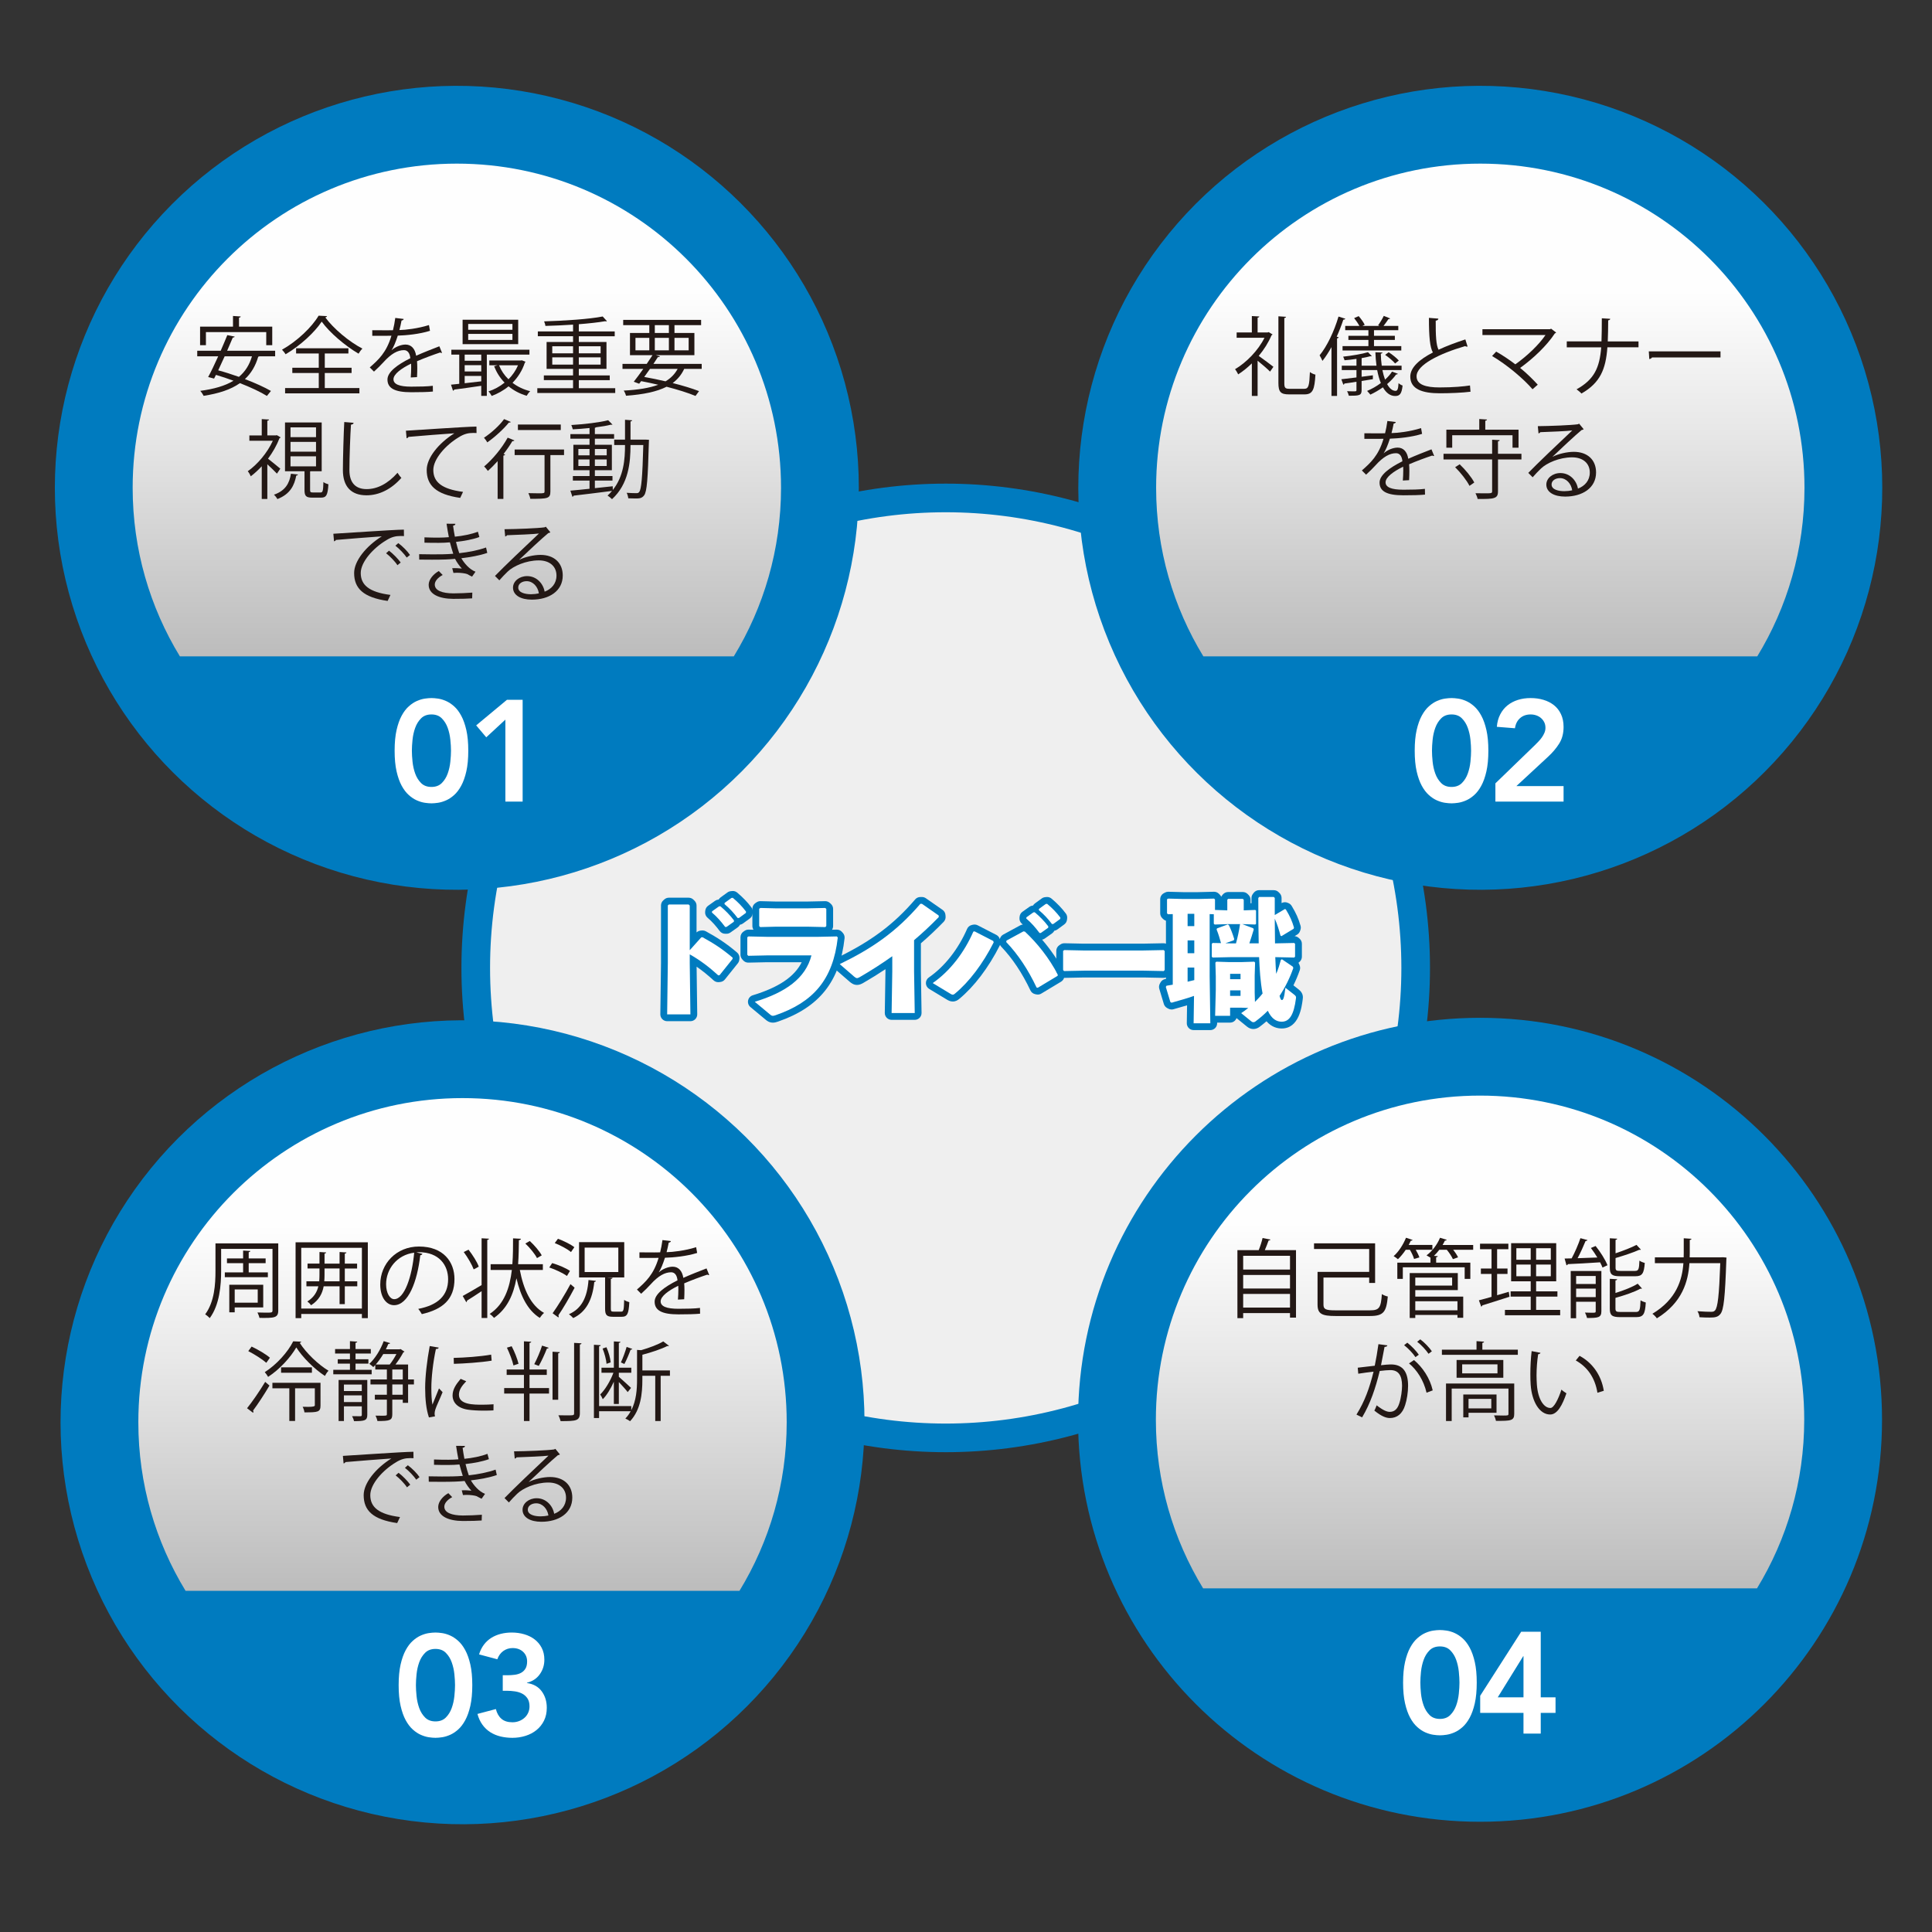 <?xml version="1.0" encoding="UTF-8"?><svg xmlns="http://www.w3.org/2000/svg" width="100mm" height="100mm" xmlns:xlink="http://www.w3.org/1999/xlink" viewBox="0 0 283.465 283.465"><rect x="0" y="0" width="283.465" height="283.465" fill="#333333" stroke="none"/><defs><style>.cls-1{fill:#007bbf;}.cls-2{fill:#fff;}.cls-3{fill:#231815;}.cls-4{fill:url(#_新規グラデーションスウォッチ_34-2);}.cls-5{fill:url(#_新規グラデーションスウォッチ_34-4);}.cls-6{fill:url(#_新規グラデーションスウォッチ_34-3);}.cls-7{fill:url(#_新規グラデーションスウォッチ_34);}.cls-8{fill:#efefef;stroke:#007bbf;stroke-width:4.2px;}</style><linearGradient id="_新規グラデーションスウォッチ_34" x1="67.028" y1="22.105" x2="67.028" y2="115.33" gradientUnits="userSpaceOnUse"><stop offset=".22" stop-color="#fefefe"/><stop offset=".435" stop-color="#e8e8e8"/><stop offset=".879" stop-color="#b2b2b2"/><stop offset="1" stop-color="#a3a3a3"/></linearGradient><linearGradient id="_新規グラデーションスウォッチ_34-2" x1="217.191" x2="217.191" xlink:href="#_新規グラデーションスウォッチ_34"/><linearGradient id="_新規グラデーションスウォッチ_34-3" x1="67.861" y1="159.212" x2="67.861" y2="252.437" xlink:href="#_新規グラデーションスウォッチ_34"/><linearGradient id="_新規グラデーションスウォッチ_34-4" x1="217.154" y1="158.846" x2="217.154" y2="252.07" xlink:href="#_新規グラデーションスウォッチ_34"/></defs><g id="_レイヤー_18"><circle class="cls-8" cx="138.756" cy="142.013" r="68.954"/></g><g id="Infograph_5"><circle class="cls-1" cx="67.028" cy="71.572" r="58.979" transform="translate(-19.35 117.985) rotate(-75.128)"/><path class="cls-7" d="m114.592,71.572c0-26.269-21.295-47.564-47.564-47.564s-47.564,21.295-47.564,47.564c0,9.06,2.535,17.526,6.931,24.733h81.267c4.395-7.207,6.93-15.673,6.93-24.733Z"/><circle class="cls-1" cx="217.191" cy="71.572" r="58.979" transform="translate(111.753 274.494) rotate(-80.783)"/><path class="cls-4" d="m264.755,71.572c0-26.269-21.294-47.564-47.563-47.564s-47.564,21.295-47.564,47.564c0,9.06,2.534,17.526,6.931,24.733h81.267c4.395-7.207,6.929-15.673,6.929-24.733Z"/><circle class="cls-1" cx="67.862" cy="208.679" r="58.979" transform="translate(-148.992 242.238) rotate(-80.783)"/><path class="cls-6" d="m115.425,208.678c0-26.269-21.295-47.564-47.563-47.564s-47.565,21.295-47.565,47.564c0,9.06,2.535,17.526,6.931,24.733h81.267c4.396-7.207,6.93-15.673,6.93-24.733Z"/><path class="cls-1" d="m276.134,208.312c0,32.573-26.406,58.98-58.981,58.98s-58.978-26.406-58.978-58.98,26.406-58.979,58.978-58.979,58.981,26.406,58.981,58.979Z"/><path class="cls-5" d="m264.718,208.312c0-26.269-21.296-47.564-47.564-47.564s-47.563,21.295-47.563,47.564c0,9.06,2.535,17.526,6.931,24.733h81.266c4.397-7.207,6.93-15.673,6.93-24.733Z"/></g><g id="Dummy_Text"><path class="cls-2" d="m57.9,110.142c0-1.181.095-2.191.285-3.027.191-.837.439-1.541.749-2.111.309-.57.656-1.027,1.046-1.371.386-.346.779-.606,1.181-.782.401-.176.787-.291,1.161-.348.372-.056.699-.083.981-.083s.609.027.981.083c.373.057.76.172,1.16.348.402.177.796.436,1.183.782.386.344.734.801,1.043,1.371.31.57.56,1.274.751,2.111.19.836.285,1.846.285,3.027s-.095,2.191-.285,3.028c-.191.838-.441,1.542-.751,2.111-.309.57-.657,1.027-1.043,1.371-.388.344-.781.606-1.183.781-.4.176-.787.293-1.16.35-.372.055-.699.084-.981.084s-.609-.029-.981-.084c-.374-.057-.76-.173-1.161-.35-.402-.175-.795-.436-1.181-.781-.389-.345-.736-.801-1.046-1.371-.31-.569-.558-1.273-.749-2.111-.19-.837-.285-1.846-.285-3.028Zm2.531,0c0,.465.032,1.003.096,1.614.063.612.194,1.192.39,1.742.197.548.485,1.013.865,1.393.38.379.886.569,1.519.569s1.139-.191,1.519-.569c.38-.38.668-.845.866-1.393.197-.549.327-1.129.389-1.742.064-.612.096-1.149.096-1.614s-.032-1.002-.096-1.614c-.063-.612-.192-1.192-.389-1.74-.197-.549-.486-1.013-.866-1.393-.38-.381-.886-.571-1.519-.571s-1.14.19-1.519.571c-.38.38-.668.844-.865,1.393-.196.548-.327,1.128-.39,1.74-.063.612-.096,1.151-.096,1.614Z"/><path class="cls-2" d="m74.149,105.584l-2.806,2.596-1.478-1.752,4.517-3.755h2.3v14.941h-2.533v-12.03Z"/><path class="cls-2" d="m207.568,110.142c0-1.181.094-2.191.285-3.027.191-.837.44-1.541.75-2.111.309-.57.657-1.027,1.045-1.371.386-.346.781-.606,1.181-.782.401-.176.789-.291,1.161-.348.373-.056.699-.083.981-.083s.609.027.982.083c.372.057.759.172,1.161.348.4.177.794.436,1.182.782.386.344.735.801,1.044,1.371.31.57.559,1.274.749,2.111.191.836.285,1.846.285,3.027s-.095,2.191-.285,3.028c-.19.838-.439,1.542-.749,2.111-.309.57-.658,1.027-1.044,1.371-.388.344-.781.606-1.182.781-.402.176-.789.293-1.161.35-.373.055-.7.084-.982.084s-.608-.029-.981-.084c-.372-.057-.76-.173-1.161-.35-.4-.175-.795-.436-1.181-.781-.388-.345-.736-.801-1.045-1.371-.31-.569-.559-1.273-.75-2.111-.191-.837-.285-1.846-.285-3.028Zm2.533,0c0,.465.031,1.003.095,1.614.063.612.192,1.192.39,1.742.196.548.486,1.013.865,1.393.38.379.886.569,1.519.569s1.141-.191,1.519-.569c.379-.38.668-.845.865-1.393.197-.549.328-1.129.391-1.742.062-.612.094-1.149.094-1.614s-.032-1.002-.094-1.614c-.063-.612-.194-1.192-.391-1.74-.197-.549-.486-1.013-.865-1.393-.379-.381-.886-.571-1.519-.571s-1.139.19-1.519.571c-.379.38-.668.844-.865,1.393-.198.548-.327,1.128-.39,1.74-.064.612-.095,1.151-.095,1.614Z"/><path class="cls-2" d="m219.406,114.933l5.803-5.613c.169-.17.344-.349.528-.538.184-.191.349-.39.497-.602.147-.211.27-.434.369-.665.098-.232.148-.474.148-.727,0-.309-.06-.584-.179-.824-.12-.239-.279-.443-.475-.611-.197-.17-.425-.3-.686-.391-.261-.092-.538-.138-.834-.138-.632,0-1.153.184-1.561.55-.408.365-.654.857-.739,1.476l-2.659-.211c.056-.688.221-1.297.497-1.825.273-.528.628-.967,1.064-1.319.436-.352.943-.618,1.519-.802.577-.182,1.203-.273,1.878-.273s1.305.087,1.89.263c.583.176,1.093.436,1.53.781.436.345.781.784,1.033,1.319.254.535.38,1.161.38,1.879,0,.942-.215,1.755-.644,2.437-.428.682-.98,1.333-1.656,1.952l-4.621,4.283h6.921v2.28h-10.003v-2.681Z"/><path class="cls-2" d="m58.49,247.249c0-1.181.096-2.191.285-3.027.191-.837.439-1.541.749-2.111.31-.57.658-1.027,1.045-1.371.386-.346.781-.606,1.182-.782.4-.176.787-.291,1.16-.348.372-.056.7-.083.981-.083s.609.027.981.083c.373.057.761.172,1.162.348.4.177.795.436,1.182.782.387.344.736.801,1.044,1.371.31.57.558,1.274.749,2.111.19.836.285,1.846.285,3.027s-.096,2.191-.285,3.028c-.191.838-.439,1.542-.749,2.111-.309.57-.657,1.027-1.044,1.371-.387.344-.781.606-1.182.781-.401.176-.789.293-1.162.35-.372.055-.699.084-.981.084s-.609-.029-.981-.084c-.373-.057-.76-.173-1.16-.35-.401-.175-.796-.436-1.182-.781-.387-.345-.735-.801-1.045-1.371-.31-.569-.558-1.273-.749-2.111-.19-.837-.285-1.846-.285-3.028Zm2.534,0c0,.465.031,1.003.095,1.614.062.612.193,1.192.389,1.742.197.548.486,1.013.866,1.393.38.379.885.569,1.519.569s1.14-.191,1.519-.569c.379-.38.668-.845.865-1.393.197-.549.327-1.129.391-1.742.062-.612.095-1.149.095-1.614s-.032-1.002-.095-1.614c-.064-.612-.194-1.192-.391-1.74-.197-.549-.486-1.013-.865-1.393-.38-.381-.886-.571-1.519-.571s-1.138.19-1.519.571c-.38.38-.669.844-.866,1.393-.196.548-.327,1.128-.389,1.74-.064.612-.095,1.151-.095,1.614Z"/><path class="cls-2" d="m73.77,245.793h.655c.365,0,.72-.021,1.064-.064.344-.042.656-.133.929-.273.275-.141.496-.345.665-.613.17-.266.255-.625.255-1.075,0-.578-.198-1.048-.592-1.415-.395-.366-.908-.548-1.541-.548-.506,0-.96.145-1.361.432-.401.289-.693.693-.876,1.214l-2.679-.717c.168-.549.407-1.027.717-1.436.309-.408.676-.741,1.097-1.002.421-.26.886-.453,1.392-.58.507-.127,1.034-.189,1.584-.189.646,0,1.258.083,1.835.253.578.167,1.084.418,1.521.749.435.33.784.746,1.043,1.245.26.499.391,1.08.391,1.741,0,.801-.226,1.515-.677,2.142-.45.627-1.075,1.038-1.877,1.234v.042c.956.141,1.68.549,2.173,1.225.493.675.738,1.476.738,2.406,0,.716-.137,1.35-.412,1.899-.273.547-.643,1.008-1.108,1.382-.463.373-1.002.654-1.614.845-.611.189-1.248.285-1.909.285-.619,0-1.203-.068-1.752-.2-.55-.135-1.045-.343-1.489-.623-.443-.282-.827-.643-1.15-1.087-.324-.444-.57-.974-.738-1.594l2.702-.717c.154.618.428,1.098.822,1.435.393.337.928.505,1.604.505.337,0,.657-.056.96-.168.301-.112.569-.27.801-.476.232-.202.414-.449.548-.738.133-.288.201-.608.201-.959,0-.479-.102-.869-.307-1.172-.204-.301-.464-.534-.781-.696-.316-.162-.671-.27-1.066-.327-.394-.057-.781-.086-1.159-.086h-.613v-2.278Z"/><path class="cls-2" d="m205.863,246.883c0-1.181.097-2.191.286-3.027.19-.837.439-1.541.749-2.111.308-.57.656-1.027,1.045-1.371.386-.346.779-.606,1.178-.782.403-.176.789-.291,1.162-.348.374-.056.701-.083.983-.083.28,0,.608.027.98.083.373.057.759.172,1.162.348.399.177.796.436,1.182.782.386.344.734.801,1.045,1.371.308.57.558,1.274.749,2.111.19.836.285,1.846.285,3.027s-.095,2.191-.285,3.028c-.191.838-.441,1.542-.749,2.111-.311.57-.659,1.027-1.045,1.371-.386.344-.782.606-1.182.781-.403.176-.789.293-1.162.35-.373.055-.701.084-.98.084-.283,0-.609-.029-.983-.084-.373-.057-.759-.173-1.162-.35-.399-.175-.792-.436-1.178-.781-.389-.345-.737-.801-1.045-1.371-.31-.569-.559-1.273-.749-2.111-.19-.837-.286-1.846-.286-3.028Zm2.533,0c0,.465.032,1.003.093,1.614.065.612.195,1.192.393,1.742.196.548.484,1.013.865,1.393.378.379.887.569,1.519.569s1.14-.191,1.519-.569c.378-.38.669-.845.866-1.393.196-.549.326-1.129.389-1.742.062-.612.095-1.149.095-1.614s-.033-1.002-.095-1.614c-.063-.612-.193-1.192-.389-1.74-.196-.549-.488-1.013-.866-1.393-.379-.381-.887-.571-1.519-.571s-1.142.19-1.519.571c-.381.38-.669.844-.865,1.393-.198.548-.328,1.128-.393,1.74-.062.612-.093,1.151-.093,1.614Z"/><path class="cls-2" d="m223.528,251.315h-6.353v-2.511l6.013-9.39h2.872v9.622h2.17v2.278h-2.17v3.04h-2.533v-3.04Zm0-8.314h-.042l-3.736,6.035h3.778v-6.035Z"/></g><g id="textのコピー"><path class="cls-2" d="m97.887,149.328c-.134,0-.262-.054-.355-.149-.095-.095-.146-.224-.145-.357l.099-7.53v-8.446c0-.145.062-.282.171-.377l.157-.137c.092-.079.208-.123.329-.123h2.902c.133,0,.261.053.354.147l.156.157c.093.094.146.221.146.353v5.243l.815-.91c.083-.093.198-.151.322-.164,0,0,.229-.022.245-.022.085,0,.168.021.242.062,1.633.904,2.892,1.695,4.495,3.057.125.107.19.269.173.433l-.021.196c-.01.096-.047.186-.106.261l-1.901,2.373c-.084.105-.207.171-.34.185,0,0-.23.022-.247.022-.124,0-.244-.046-.337-.13-1.164-1.06-2.222-1.876-3.341-2.572v.438l.099,7.484c.002.133-.05.262-.145.357-.094.095-.222.149-.355.149h-3.413Zm8.513-12.825c-.156,0-.305-.073-.398-.198-.591-.78-1.109-1.394-1.869-2.04-.127-.108-.191-.273-.173-.438l.021-.176c.017-.141.092-.268.207-.35l1.021-.725c.071-.05.153-.081.239-.09,0,0,.229-.022.246-.022.042,0,.084.005.124.016l.007-.061c.016-.14.09-.267.203-.35l1-.725c.072-.052.155-.083.243-.093,0,0,.23-.022.247-.022.117,0,.23.041.321.117.825.692,1.448,1.34,2.021,2.104.075.1.109.225.097.349l-.02.196c-.014.142-.087.271-.202.354l-1.02.745c-.086.062-.188.096-.295.096,0,0-.225,0-.238-.001l-.009.097c-.014.145-.09.277-.209.361l-1.079.765c-.084.06-.186.092-.289.092h-.195Z"/><path class="cls-1" d="m107.516,131.728c.726.608,1.354,1.235,1.941,2.02l-.019.196-1.02.745h-.197c-.607-.805-1.136-1.373-1.921-2.04l.019-.176,1.001-.725.195-.02m-6.471.98l.156.157v6.55l1.687-1.883.196-.019c1.628.902,2.844,1.667,4.413,3l-.021.196-1.902,2.373-.195.02c-1.314-1.196-2.609-2.196-4.178-3.079v1.314l.098,7.491h-3.413l.098-7.531v-8.452l.157-.137h2.903m4.647.255c.726.608,1.412,1.295,2,2.079l-.019.196-1.079.765h-.195c-.608-.804-1.158-1.451-1.943-2.118l.021-.176,1.02-.725.195-.02m1.824-2.235c-.034,0-.067.002-.101.005l-.195.02c-.176.018-.343.082-.486.185l-1.001.725c-.118.086-.215.195-.285.319l-.052.005c-.172.017-.337.079-.479.18l-1.02.725c-.231.164-.381.418-.414.699l-.021.176c-.039.332.091.661.346.877.723.615,1.222,1.206,1.793,1.96.189.25.484.397.797.397h.195c.207,0,.409-.064.578-.184l1.079-.765c.138-.098.247-.228.32-.377.157-.024.307-.086.437-.181l1.02-.745c.23-.168.378-.427.405-.711l.019-.196c.024-.248-.045-.497-.195-.697-.589-.786-1.256-1.481-2.1-2.187-.181-.151-.408-.233-.642-.233h0Zm-6.471.98h-2.903c-.242,0-.476.088-.658.247l-.157.137c-.217.19-.342.464-.342.753v8.452l-.098,7.517c-.003.267.1.525.288.716.188.19.444.298.712.298h3.413c.268,0,.524-.107.712-.298.188-.19.292-.448.288-.716l-.092-6.985c.819.566,1.628,1.219,2.498,2.012.185.168.425.261.673.261.034,0,.067-.002.101-.005l.195-.02c.267-.027.512-.16.68-.37l1.902-2.373c.12-.15.194-.331.214-.521l.021-.196c.034-.328-.096-.652-.347-.866-1.636-1.39-2.917-2.194-4.576-3.113-.149-.082-.315-.125-.484-.125-.033,0-.065.002-.098.005l-.196.019c-.222.022-.429.117-.59.269v-3.94c0-.264-.104-.517-.29-.704l-.156-.157c-.188-.189-.443-.296-.71-.296h0Z"/><path class="cls-2" d="m113.411,149.544c-.35,0-.583-.165-.783-.343l-2.203-1.832c-.142-.117-.207-.303-.171-.483s.169-.326.345-.379c4.346-1.322,6.842-3.184,7.786-5.827h-5.895s-2.703.059-2.707.059c-.144,0-.281-.062-.376-.171l-.137-.156c-.08-.091-.124-.208-.124-.329v-2.569c0-.167.084-.323.223-.416l.176-.117c.082-.055.179-.084.277-.084.004,0,2.697.059,2.697.059h7.521s2.741-.059,2.745-.059c.144,0,.28.062.375.169l.138.156c.093.105.138.246.122.385-.68,6.15-3.589,9.793-9.434,11.812-.232.078-.407.126-.575.126Zm5.029-13.081h-4.519s-2.389.059-2.393.059c-.145,0-.281-.062-.377-.171l-.137-.157c-.079-.091-.123-.208-.123-.329v-2.53c0-.167.083-.323.222-.416l.176-.118c.082-.055.18-.084.278-.084.004,0,2.385.059,2.385.059h4.42s2.702-.059,2.706-.059c.121,0,.238.044.329.124l.157.138c.108.095.171.232.171.376v2.51c0,.121-.044.238-.123.329l-.137.157c-.096.109-.232.171-.377.171-.004,0-2.659-.059-2.659-.059Z"/><path class="cls-1" d="m121.079,133.218l.157.137v2.51l-.137.157-2.648-.059h-4.53l-2.393.059-.137-.157v-2.53l.176-.118,2.372.059h4.432l2.706-.059m1.706,4.177l.138.157c-.686,6.217-3.648,9.511-9.1,11.393-.176.059-.313.098-.412.098-.157,0-.275-.059-.451-.216l-2.216-1.843c4.51-1.373,7.453-3.432,8.315-6.805h-6.569l-2.707.059-.137-.157v-2.569l.176-.118,2.687.059h7.53l2.745-.059m-11.216-5.177c-.197,0-.39.058-.555.168l-.176.118c-.278.185-.445.498-.445.832v2.53c0,.195.057.384.162.546l-.71-.016c-.007,0-.015,0-.022,0-.197,0-.39.058-.555.168l-.176.118c-.278.185-.445.498-.445.832v2.569c0,.242.088.476.247.658l.137.157c.19.218.465.342.753.342.007,0,.015,0,.022,0l2.707-.059h5.117c-1.062,2.135-3.382,3.694-7.176,4.849-.352.107-.616.398-.689.759-.073.36.058.732.341.967l2.216,1.843c.219.196.568.447,1.091.447.236,0,.455-.058.731-.151,6.059-2.092,9.072-5.864,9.775-12.231.031-.28-.058-.56-.244-.771l-.138-.157c-.19-.215-.463-.338-.75-.338-.007,0-.014,0-.021,0l-.689.015c.105-.161.161-.351.161-.545v-2.51c0-.289-.125-.563-.342-.753l-.157-.137c-.182-.159-.416-.247-.658-.247-.007,0-.014,0-.022,0l-2.706.059h-4.411s-2.347-.059-2.347-.059c-.008,0-.017,0-.025,0h0Z"/><path class="cls-2" d="m130.817,149.133c-.134,0-.263-.054-.356-.149-.094-.095-.146-.225-.144-.359l.099-6.099v-1.269c-1.291.887-2.611,1.72-4.014,2.533-.217.119-.421.22-.66.22-.312,0-.544-.171-.755-.347l-2.106-1.831c-.127-.11-.189-.277-.168-.443.022-.167.127-.311.278-.384,5.109-2.479,8.488-5.005,11.662-8.719.095-.111.233-.175.38-.175h.235c.103,0,.202.031.285.09l2.451,1.706c.122.084.2.219.213.367l.021.235c.013.145-.038.288-.139.392-1.117,1.151-2.26,2.225-3.487,3.275v4.299l.099,6.15c.002.134-.05.263-.144.358-.094.096-.223.149-.356.149h-3.394Z"/><path class="cls-1" d="m135.269,132.61l2.451,1.706.021.235c-1.255,1.294-2.472,2.412-3.628,3.393v4.53l.098,6.158h-3.393l.098-6.099v-2.236c-1.49,1.059-3.039,2.06-4.765,3.06-.181.099-.299.153-.409.153-.128,0-.244-.073-.434-.231l-2.099-1.824c4.609-2.235,8.256-4.668,11.825-8.844h.235m0-1h-.235c-.292,0-.57.128-.76.35-3.125,3.658-6.457,6.148-11.501,8.594-.302.147-.511.435-.555.768-.044.333.082.666.335.886l2.099,1.824c.21.175.572.477,1.09.477.357,0,.647-.143.89-.276,1.145-.663,2.228-1.335,3.284-2.036v.336l-.098,6.083c-.004.268.099.526.287.717.188.191.445.299.713.299h3.393c.268,0,.525-.108.713-.299.188-.191.291-.449.287-.717l-.098-6.158v-4.054c1.173-1.012,2.271-2.048,3.346-3.157.202-.208.304-.494.278-.783l-.021-.235c-.026-.296-.181-.564-.425-.734l-2.451-1.706c-.168-.117-.367-.179-.571-.179h0Z"/><path class="cls-2" d="m139.791,146.445c-.239,0-.418-.101-.562-.182l-2.639-1.596c-.145-.087-.235-.243-.241-.412-.005-.17.076-.33.216-.427,2.39-1.654,4.445-4.26,5.788-7.339.063-.146.193-.253.349-.288l.177-.04c.036-.008.073-.012.109-.012.079,0,.157.019.229.055l2.745,1.413c.125.064.217.178.254.313l.059.215c.032.12.02.247-.036.357-1.618,3.196-3.691,5.927-5.836,7.69-.145.122-.335.251-.611.251Zm12.472-1.019c-.037,0-.073-.004-.109-.012l-.176-.04c-.15-.034-.276-.135-.343-.274-1.232-2.602-2.699-4.8-4.361-6.536-.111-.116-.16-.279-.13-.437l.04-.215c.027-.148.12-.276.253-.348l2.491-1.354c.073-.04.155-.061.238-.061.03,0,.061.003.091.008l.214.04c.094.018.181.062.251.126,1.985,1.857,3.688,4.087,4.926,6.448.056.105.071.227.045.343l-.04.176c-.03.133-.113.248-.229.317l-2.902,1.746c-.078.047-.168.072-.258.072Zm.256-8.041c-.156,0-.304-.073-.398-.198-.594-.784-1.113-1.398-1.866-2.039-.127-.107-.192-.271-.174-.436l.02-.177c.016-.142.091-.27.207-.353l1.02-.725c.071-.05.153-.082.239-.09,0,0,.231-.022.248-.022.042,0,.083.005.123.015l.007-.062c.017-.139.09-.265.203-.347l1-.726c.072-.052.157-.084.246-.093,0,0,.229-.021.244-.021.117,0,.23.041.321.117.824.691,1.447,1.34,2.021,2.104.075.101.11.227.097.352l-.021.196c-.015.14-.088.268-.202.352l-1.02.745c-.086.062-.188.096-.295.096,0,0-.224,0-.237-.002l-.011.103c-.015.143-.091.273-.208.356l-1.079.765c-.085.06-.186.092-.289.092h-.195Z"/><path class="cls-1" d="m153.637,132.61c.725.608,1.352,1.235,1.941,2.02l-.021.196-1.02.745h-.196c-.608-.805-1.137-1.373-1.922-2.04l.021-.176.999-.726.197-.019m-1.824,1.235c.725.608,1.411,1.294,2,2.079l-.021.196-1.079.765h-.195c-.608-.804-1.157-1.451-1.941-2.118l.019-.176,1.02-.725.197-.02m-1.647,2.804l.215.04c1.824,1.706,3.53,3.844,4.825,6.314l-.04.176-2.903,1.746-.176-.04c-1.235-2.608-2.706-4.844-4.452-6.668l.04-.215,2.491-1.354m-7.178,0l2.745,1.412.059.215c-1.589,3.138-3.608,5.805-5.707,7.53-.118.098-.195.137-.294.137s-.176-.039-.314-.118l-2.628-1.588c2.55-1.765,4.628-4.491,5.962-7.55l.176-.04m10.649-5.039c-.032,0-.064.002-.097.005l-.197.019c-.177.017-.347.082-.491.186l-.999.726c-.118.085-.214.195-.284.319l-.053.005c-.173.017-.338.079-.479.18l-1.02.725c-.233.166-.384.423-.415.707l-.019.176c-.036.329.094.655.346.87.049.042.097.083.144.125-.134.012-.266.052-.386.117l-2.491,1.354c-.257.14-.44.385-.5.67-.075-.269-.258-.494-.506-.621l-2.745-1.412c-.142-.073-.299-.111-.457-.111-.073,0-.147.008-.219.024l-.176.04c-.311.07-.57.284-.697.576-1.306,2.994-3.3,5.526-5.615,7.128-.279.193-.441.514-.43.853.01.339.192.649.482.825l2.628,1.588c.196.112.459.262.832.262.442,0,.746-.212.936-.371,2.19-1.8,4.308-4.589,5.957-7.845.016-.031.029-.062.042-.094.046.1.109.193.187.275,1.626,1.698,3.062,3.853,4.27,6.404.132.278.384.48.684.548l.176.04c.073.016.146.024.219.024.18,0,.359-.049.515-.143l2.903-1.746c.234-.141.4-.371.46-.637l.04-.176c.052-.231.02-.474-.09-.684-.862-1.646-1.947-3.229-3.193-4.671.141-.026.276-.083.395-.167l1.079-.765c.138-.098.247-.228.32-.377.157-.024.307-.086.437-.181l1.02-.745c.228-.167.375-.422.405-.704l.021-.196c.026-.251-.043-.503-.195-.704-.589-.785-1.256-1.479-2.098-2.186-.181-.152-.409-.234-.643-.234h0Z"/><path class="cls-2" d="m156.118,142.975c-.145,0-.282-.062-.377-.172l-.137-.157c-.079-.091-.123-.208-.123-.328v-2.804c0-.167.084-.323.223-.416l.177-.118c.082-.055.179-.084.277-.084.004,0,2.814.059,2.814.059h8.735s3.018-.059,3.021-.059c.12,0,.237.043.328.123l.157.137c.109.095.172.233.172.377v2.785c0,.122-.045.239-.125.331l-.139.157c-.095.108-.231.169-.375.169-.003,0-2.95-.059-2.95-.059h-8.757s-2.919.059-2.922.059Z"/><path class="cls-1" d="m170.728,139.396l.157.137v2.785l-.138.157-2.941-.059h-8.766l-2.922.059-.137-.157v-2.804l.176-.118,2.804.059h8.746l3.02-.059m-14.57-1c-.197,0-.39.058-.555.168l-.176.118c-.278.185-.445.498-.445.832v2.804c0,.241.087.474.245.656l.137.157c.19.219.465.344.755.344.007,0,.013,0,.02,0l2.922-.059h8.746s2.921.059,2.921.059c.007,0,.013,0,.02,0,.287,0,.561-.124.751-.34l.138-.157c.16-.182.249-.417.249-.66v-2.785c0-.289-.125-.565-.344-.755l-.157-.137c-.182-.158-.415-.245-.656-.245-.006,0-.013,0-.019,0l-3.02.059h-8.726s-2.783-.059-2.783-.059c-.007,0-.014,0-.021,0h0Z"/><path class="cls-2" d="m175.131,150.642c-.134,0-.262-.054-.356-.149-.094-.095-.146-.225-.144-.358l.048-3.31c-.761.247-1.617.488-2.574.758-.058.016-.133.026-.208.026-.091,0-.182-.014-.245-.049l-.177-.098c-.113-.063-.198-.168-.235-.293l-.666-2.216c-.039-.129-.024-.269.041-.386l.098-.176c.073-.132.202-.224.351-.25,0,0,.474-.079.508-.084v-9.421s-.2.005-.205.005c-.133,0-.26-.053-.354-.146l-.137-.137c-.094-.094-.146-.221-.146-.354v-2.06c0-.182.099-.35.258-.438l.177-.098c.074-.041.157-.062.242-.062.004,0,2.248.059,2.248.059h2.104s2.37-.059,2.374-.059c.133,0,.26.053.354.147l.137.137c.093.094.146.221.146.353v1.045l.805.027v-1.033c0-.119.043-.234.12-.325l.117-.137c.095-.111.233-.175.38-.175h2.157c.133,0,.261.053.354.147l.137.137c.093.094.146.221.146.353v1.032l1.139-.04c0-.403-.002-.818-.002-1.247,0-.109.036-.215.102-.303l.119-.157c.095-.124.242-.197.398-.197h2.156c.133,0,.26.053.354.146l.138.138c.094.094.146.221.146.354v1.633l.735-.436c.078-.046.166-.07.255-.07.067,0,.135.014.198.041l.137.059c.096.042.177.112.23.201.7,1.164.96,1.824,1.246,2.781.03.099.028.204-.004.301l-.059.176c-.038.113-.114.208-.216.27l-1.784,1.079c-.079.048-.169.072-.259.072-.086,0-.172-.022-.249-.066l-.137-.079c-.023-.013-.045-.028-.065-.045l.003.239s2.308-.048,2.312-.048c.119,0,.234.042.325.121l.137.117c.111.095.175.233.175.379v1.903c0,.146-.063.285-.175.379l-.137.117c-.091.078-.206.121-.325.121-.004,0-.552-.012-.552-.012l.637.432c.082.056.146.135.183.227l.079.196c.045.112.048.237.009.351-.301.866-.665,1.711-1.09,2.528l1.063.836c.203.167.531.437.438.987-.225,1.789-.725,3.867-2.59,3.867-.878,0-1.603-.434-2.159-1.291-.405.377-.856.751-1.365,1.132-.173.146-.406.237-.634.237-.223,0-.431-.083-.635-.253l-1.466-1.192c-.123-.1-.191-.253-.184-.412.005-.103.041-.2.102-.279h-.729v.696c0,.276-.224.5-.5.5h-2.197c-.075,0-.147-.017-.214-.048l.009.639c.002.134-.05.263-.144.358-.095.095-.223.149-.356.149h-2.451Zm9.462-4.991l.004.128c.04-.047.08-.095.12-.144-.046-.258-.087-.516-.124-.774v.79Zm-.423-7.736c-.003-.165-.006-.332-.009-.502-.054.172-.105.34-.158.502h.167Zm-5.683-.05c-.128-.434-.271-.875-.446-1.298-.049-.118-.051-.249-.006-.368l.029-.077c-.028-.01-.055-.022-.081-.036v1.771l.504.008Zm2.527-1.774c.082.191.159.384.233.584.038-.194.074-.389.107-.584h-.341Z"/><path class="cls-1" d="m186.896,131.61l.138.137v2.51l1.49-.883.137.059c.648,1.078.902,1.686,1.196,2.667l-.059.176-1.784,1.079-.137-.079c-.237-.883-.472-1.667-.844-2.49.019,1.216.019,2.412.038,3.628l2.805-.059.137.118v1.902l-.137.118-2.766-.059c.04.824.059,1.628.138,2.451.294-.686.509-1.392.686-2.059l.156-.079,1.589,1.079.079.196c-.51,1.47-1.196,2.844-2.021,4.099.138.49.235.608.334.608.176,0,.334-.176.529-1.804l1.295,1.019c.216.177.294.275.254.51-.313,2.49-.98,3.451-2.097,3.451-.707,0-1.452-.353-2.04-1.608-.55.569-1.157,1.079-1.784,1.549-.118.098-.237.137-.334.137-.098,0-.197-.039-.314-.137l-1.471-1.196c.354-.235.707-.49,1.04-.765l-1.118-.039h-1.549v1.196h-2.197l.098-3.824v-1.961l-.059-2.02.138-.137,1.862.059h1.843l1.863-.059.118.137-.059,1.922v2.49l.04,1.353c.392-.392.785-.804,1.117-1.235-.332-1.765-.431-3.549-.509-5.334h-4.119l-2.687.059-.137-.118v-1.883l.118-.137,1.236.02c-.178-.647-.373-1.334-.648-2l.059-.157,1.589-.588.157.118c.294.608.529,1.196.785,2.039l-.079.177-1.215.431.823.019h.726c.256-.922.451-1.843.588-2.784l.04-.04h-1.805l-1.941.059-.137-.118v-1.393l-.608-.019v9.118l.098,6.903h-2.451l.059-4.02c-.922.333-2.04.647-3.295,1l-.176-.098-.666-2.216.097-.176c.334-.059.628-.098.921-.157v-10.354l-.705.019-.137-.137v-2.06l.176-.098,2.235.059h2.118l2.373-.059.137.137v1.529l1.805.059v-1.55l.118-.137h2.157l.137.137v1.55l1.687-.059.118.098v1.941l-.118.098-1.903-.059,1.608.608.079.176c-.235.765-.432,1.431-.648,2.039h1.373c-.038-1.745-.059-3.903-.059-6.648l.119-.157h2.156m-12.648,4.275h.98v-1.805h-.98v1.805m0,3.981h.98v-1.883h-.98v1.883m0,4.177c.332-.079.647-.157.98-.236v-1.843h-.98v2.079m6.236-.373h1.53v-.785h-1.53v.785m0,2.451h1.53v-.805h-1.53v.805m6.412-15.512h-2.156c-.313,0-.607.146-.796.395l-.119.157c-.132.174-.204.386-.204.605,0,.259,0,.514,0,.764l-.137.005v-.514c0-.264-.105-.518-.291-.705l-.137-.137c-.188-.189-.443-.295-.709-.295h-2.157c-.292,0-.57.128-.76.35l-.118.137c-.053.062-.097.129-.133.2-.049-.109-.117-.208-.203-.294l-.137-.137c-.188-.189-.443-.295-.709-.295-.008,0-.016,0-.025,0l-2.373.059h-2.093s-2.209-.059-2.209-.059c-.009,0-.018,0-.026,0-.169,0-.336.043-.485.125l-.176.098c-.318.176-.515.511-.515.875v2.06c0,.265.105.52.293.707l.137.137c.116.116.258.201.413.249v8.535c-.031.005-.063.011-.095.016-.298.052-.556.237-.702.502l-.097.176c-.13.235-.159.513-.082.77l.666,2.216c.075.249.243.459.47.586l.176.098c.15.084.318.127.487.127.091,0,.182-.012.271-.037l.058-.016c.7-.197,1.347-.379,1.945-.56l-.038,2.619c-.004.268.1.526.288.717.188.191.445.298.712.298h2.451c.268,0,.524-.107.712-.298.188-.191.292-.449.288-.716v-.084s1.903,0,1.903,0c.434,0,.804-.277.942-.664.017.016.035.032.054.047l1.471,1.196c.283.237.605.362.945.362.334,0,.67-.124.95-.35.352-.264.676-.525.977-.785.737.847,1.579,1.056,2.23,1.056,2.546,0,2.941-3.143,3.089-4.327.135-.795-.389-1.225-.612-1.408l-.757-.596c.356-.723.667-1.466.931-2.225.079-.229.073-.478-.018-.702l-.079-.196c-.026-.065-.059-.127-.098-.184.007-.005.013-.011.02-.016l.137-.117c.221-.19.348-.467.348-.758v-1.902c0-.291-.127-.568-.348-.758l-.137-.117c-.165-.142-.371-.225-.586-.24l.372-.225c.203-.123.356-.314.431-.54l.059-.176c.065-.195.068-.406.009-.603-.338-1.127-.641-1.803-1.297-2.895-.108-.18-.27-.321-.462-.403l-.137-.059c-.126-.054-.261-.081-.395-.081-.17,0-.339.043-.49.128v-.756c0-.266-.106-.521-.295-.709l-.138-.137c-.187-.187-.441-.291-.705-.291h0Z"/><path class="cls-3" d="m40.371,52.282h-2.294c-.049.025-.112.038-.189.051-.403,1.386-1.058,2.458-1.954,3.289,1.5.567,2.874,1.197,3.819,1.739l-.592.731c-.945-.593-2.382-1.261-3.958-1.879-1.348.958-3.138,1.525-5.331,1.866-.089-.202-.316-.542-.491-.731,1.978-.265,3.616-.718,4.877-1.487-.857-.315-1.739-.617-2.572-.857-.101.189-.189.379-.276.542l-.87-.227c.44-.794.957-1.903,1.474-3.037h-3.075v-.819h3.441c.353-.807.692-1.601.971-2.294l1.083.214c-.038.101-.113.139-.276.139-.241.58-.53,1.248-.833,1.941h7.045v.819Zm-10.158-3.554v1.915h-.857v-2.722h4.828v-1.563l1.135.076c-.014.088-.077.151-.253.176v1.311h4.877v2.722h-.88v-1.915h-8.848Zm2.748,3.554c-.316.705-.643,1.412-.946,2.054.958.252,2.004.593,3.038.958.894-.743,1.537-1.726,1.915-3.012h-4.007Z"/><path class="cls-3" d="m47.981,46.383c-.026.101-.126.164-.253.189,1.224,1.664,3.492,3.567,5.446,4.575-.215.202-.416.492-.567.743-1.978-1.159-4.234-3.075-5.407-4.701-1.034,1.563-3.113,3.504-5.294,4.789-.113-.189-.353-.492-.529-.668,2.205-1.235,4.386-3.315,5.369-4.991l1.236.063Zm-.328,8.344v2.205h5.079v.781h-10.902v-.781h4.94v-2.205h-3.881v-.769h3.881v-2.092h-3.326v-.769h7.675v.769h-3.466v2.092h3.932v.769h-3.932Z"/><path class="cls-3" d="m64.853,51.765c-.026.012-.051.025-.075.025-.077,0-.139-.038-.189-.076-.958.315-2.357.832-3.404,1.286.026.29.038.617.038.983,0,.403-.012.857-.038,1.349l-.919.051c.037-.454.063-1.034.063-1.525,0-.189,0-.366-.014-.504-1.425.693-2.584,1.537-2.584,2.294,0,.731.87,1.083,2.61,1.083,1.222,0,2.356-.025,3.162-.126l.014.844c-.744.076-1.879.101-3.176.101-2.42,0-3.492-.58-3.492-1.866,0-1.109,1.462-2.181,3.354-3.125-.077-.794-.429-1.185-.934-1.185-.92,0-1.877.517-3.012,1.777-.353.391-.845.883-1.386,1.374l-.618-.618c1.261-1.109,2.445-2.168,3.177-4.65l-.707.012h-2.104v-.819c.768.012,1.662.012,2.179.012l.857-.012c.138-.58.253-1.122.34-1.803l1.236.152c-.026.126-.126.202-.316.227-.089.504-.201.945-.316,1.399.859-.012,2.699-.214,4.337-.731l.15.844c-1.575.492-3.478.668-4.725.705-.304.945-.618,1.702-.908,2.13h.012c.554-.492,1.386-.819,2.029-.819.857,0,1.399.617,1.563,1.639,1.058-.479,2.395-.996,3.404-1.386l.39.958Z"/><path class="cls-3" d="m77.68,52.03h-6.252v6.05h-.819v-1.475c-1.5.227-2.987.429-3.969.554-.014.088-.09.151-.178.164l-.29-.883,1.21-.126v-4.285h-1.159v-.718h11.457v.718Zm-1.65-5.117v3.579h-8.157v-3.579h8.157Zm-5.421,6.012v-.895h-2.432v.895h2.432Zm0,1.576v-.92h-2.432v.92h2.432Zm-2.432.656v1.071c.768-.088,1.6-.176,2.432-.278v-.794h-2.432Zm7.008-6.768v-.857h-6.491v.857h6.491Zm0,1.487v-.882h-6.491v.882h6.491Zm1.386,2.987l.541.215c-.038.075-.077.1-.113.151-.379,1.159-1.021,2.142-1.802,2.937.731.567,1.613.983,2.596,1.235-.189.163-.403.466-.517.668-1.009-.29-1.903-.769-2.661-1.386-.742.617-1.6,1.083-2.469,1.412-.101-.202-.314-.504-.479-.669.831-.265,1.65-.705,2.368-1.285-.654-.668-1.17-1.475-1.537-2.395l.492-.152h-1.198v-.705h4.625l.152-.025Zm-3.352.731c.314.782.781,1.475,1.386,2.055.58-.58,1.071-1.273,1.399-2.055h-2.785Z"/><path class="cls-3" d="m84.923,56.958h5.344v.706h-11.432v-.706h5.245v-1.185h-4.286v-.693h4.286v-.958h-3.883v-3.945h3.883v-.844h-5.168v-.706h5.168v-.996c-1.349.089-2.762.152-4.059.189-.012-.189-.113-.492-.19-.668,2.989-.088,6.643-.328,8.597-.718l.618.681c-.026.025-.077.038-.126.038-.038,0-.077-.013-.127-.025-1.008.176-2.383.327-3.869.441v1.059h5.268v.706h-5.268v.844h4.059v3.945h-4.059v.958h4.538v.693h-4.538v1.185Zm-3.895-6.15v1.034h3.052v-1.034h-3.052Zm0,2.684h3.052v-1.059h-3.052v1.059Zm7.096-2.684h-3.201v1.034h3.201v-1.034Zm0,2.684v-1.059h-3.201v1.059h3.201Z"/><path class="cls-3" d="m102.955,54.122h-2.57c-.391.844-.946,1.525-1.69,2.079,1.501.378,2.862.794,3.869,1.185l-.517.706c-1.109-.454-2.584-.92-4.246-1.349-1.437.731-3.391,1.134-5.95,1.323-.063-.252-.201-.567-.339-.757,2.104-.113,3.768-.378,5.067-.857-.82-.189-1.652-.366-2.509-.53l-.29.379-.794-.291c.403-.516.908-1.185,1.4-1.89h-3.052v-.731h3.555c.304-.441.593-.882.845-1.273h-3.303v-3.264h2.837v-1.147h-3.832v-.769h11.432v.769h-3.907v1.147h2.923v3.264h-5.657l.604.164c-.038.088-.126.126-.304.113-.201.302-.416.643-.654.995h7.082v.731Zm-9.718-4.55v1.827h2.03v-1.827h-2.03Zm2.13,4.55c-.276.403-.566.807-.844,1.185,1.06.189,2.118.403,3.125.643.781-.466,1.36-1.059,1.777-1.827h-4.059Zm.707-6.416v1.147h2.066v-1.147h-2.066Zm0,3.693h2.066v-1.827h-2.066v1.827Zm4.966-1.827h-2.079v1.827h2.079v-1.827Z"/><path class="cls-3" d="m41.175,64.176c-.025.051-.087.1-.164.113-.402,1.046-.995,2.079-1.688,3.012.517.391,1.524,1.235,1.803,1.462l-.492.731c-.29-.315-.908-.908-1.411-1.374v5.092h-.82v-4.802c-.529.567-1.072,1.071-1.613,1.475-.087-.227-.302-.605-.44-.744,1.399-.97,2.874-2.697,3.68-4.474h-3.443v-.781h1.816v-2.395l1.072.063c-.014.088-.087.151-.252.176v2.155h1.247l.15-.038.555.327Zm2.546,5.445c-.025.088-.112.139-.252.151-.276,1.412-.856,2.71-2.773,3.454-.087-.189-.328-.492-.503-.643,1.713-.593,2.28-1.714,2.494-3.075l1.034.113Zm1.777,2.269c0,.302.063.365.405.365h1.133c.316,0,.379-.202.417-1.537.15.151.503.278.73.34-.087,1.575-.314,1.954-1.058,1.954h-1.337c-.894,0-1.109-.252-1.109-1.122v-2.748h-2.862v-7.159h5.383v7.159h-1.587c-.038.013-.077.025-.115.025v2.723Zm-2.874-9.188v1.437h3.743v-1.437h-3.743Zm0,2.13v1.437h3.743v-1.437h-3.743Zm0,2.117v1.475h3.743v-1.475h-3.743Z"/><path class="cls-3" d="m51.885,62.033c-.025.151-.139.239-.391.277-.101,1.462-.227,4.802-.227,6.668,0,1.878.932,2.785,2.521,2.785,1.537,0,3.101-.768,4.536-2.395.127.202.417.605.569.744-1.475,1.676-3.265,2.559-5.119,2.559-2.293,0-3.464-1.323-3.464-3.706,0-1.588.112-5.495.201-7.045l1.374.113Z"/><path class="cls-3" d="m59.558,63.193c.945-.038,8.709-.593,10.347-.605l.014.945c-.164-.013-.316-.013-.468-.013-.73,0-1.348.126-2.155.643-1.891,1.135-3.719,3.164-3.719,4.79,0,1.764,1.236,2.81,4.361,3.214l-.416.883c-3.579-.517-4.916-1.853-4.916-4.096,0-1.777,1.753-3.933,4.059-5.382-1.336.088-5.105.378-6.731.529-.038.101-.176.189-.278.202l-.1-1.109Z"/><path class="cls-3" d="m74.943,61.907c-.026.063-.126.113-.278.088-.73.92-2.041,2.118-3.164,2.911-.101-.189-.339-.517-.491-.68,1.058-.693,2.306-1.815,2.949-2.735l.983.416Zm-1.929,11.293v-5.545c-.479.529-.957,1.021-1.436,1.437-.115-.164-.379-.504-.543-.656,1.198-.996,2.584-2.647,3.454-4.223l.983.403c-.038.076-.138.126-.29.101-.377.63-.819,1.273-1.299,1.89l.227.076c-.025.076-.1.139-.252.164v6.352h-.845Zm9.743-7.247v.819h-2.003v5.331c0,1.059-.403,1.084-2.949,1.084-.038-.24-.152-.58-.278-.832.554.012,1.071.025,1.462.025.82,0,.908,0,.908-.29v-5.319h-4.386v-.819h7.246Zm-.479-3.668v.807h-6.289v-.807h6.289Z"/><path class="cls-3" d="m94.777,64.503l.443.025c-.014.076-.014.189-.014.278-.15,5.545-.29,7.323-.693,7.865-.34.466-.744.466-1.311.466-.302,0-.667-.012-1.02-.025-.026-.239-.115-.592-.241-.807.643.051,1.198.051,1.475.051.164,0,.278-.038.379-.189.302-.378.465-2.092.592-6.869h-1.879c0,2.596-.278,5.709-2.71,7.941-.152-.152-.453-.403-.655-.53.239-.214.454-.441.655-.68-2.079.277-4.259.529-5.634.693-.025.088-.101.151-.175.176l-.304-.908c.756-.063,1.739-.164,2.811-.277v-1.198h-2.445v-.668h2.445v-.857h-2.371v-3.73h2.371v-.895h-2.811v-.669h2.811v-.895c-.82.088-1.676.151-2.458.189-.038-.176-.138-.442-.213-.63,1.877-.113,4.171-.378,5.406-.706l.632.643c-.026.025-.064.025-.115.025-.038,0-.075,0-.126-.013-.566.151-1.323.278-2.142.378-.037.038-.101.064-.201.076v.932h2.822v.669h-2.822v.895h2.494v3.73h-2.494v.857h2.584v.668h-2.584v1.109c.856-.089,1.751-.177,2.621-.278l.012.542c1.613-2.017,1.79-4.525,1.79-6.592h-1.587v-.794h1.587v-2.911l1.046.076c-.012.088-.075.139-.239.164v2.671h2.268Zm-9.918,1.374v.932h1.638v-.932h-1.638Zm0,2.496h1.638v-.958h-1.638v.958Zm4.159-2.496h-1.739v.932h1.739v-.932Zm0,2.496v-.958h-1.739v.958h1.739Z"/><path class="cls-3" d="m48.91,78.313c.946-.038,8.709-.593,10.347-.605l.014.945c-.164-.013-.314-.013-.468-.013-.73,0-1.348.126-2.155.643-1.889,1.135-3.719,3.164-3.719,4.79,0,1.764,1.236,2.81,4.361,3.214l-.416.883c-3.579-.517-4.915-1.853-4.915-4.096,0-1.777,1.751-3.933,4.059-5.382-1.386.1-5.105.378-6.732.529-.037.101-.175.189-.276.202l-.101-1.109Zm8.168,2.483c.604.454,1.323,1.198,1.714,1.739l-.48.391c-.353-.554-1.122-1.336-1.664-1.752l.429-.378Zm1.362-1.109c.617.454,1.348,1.185,1.713,1.74l-.48.378c-.339-.504-1.071-1.286-1.662-1.739l.429-.379Z"/><path class="cls-3" d="m71.493,81.123c-1.135.391-2.509.63-3.806.782.391.68,1.159,1.626,2.078,1.978l-.503.718c-.176-.088-.504-.239-.731-.378-.278-.101-.896-.189-1.486-.189-.178,0-.354.013-.517.025l-.178-.693c.429-.025,1.047,0,1.412.051-.34-.366-.744-.908-.997-1.424-.844.088-1.777.126-3.377.126-.618,0-1.311,0-1.879-.013l-.012-.794c.567.012,1.297.025,1.929.025,1.034,0,2.054,0,3.075-.088-.138-.391-.34-1.109-.491-1.676-.506.05-1.072.075-1.589.075-.681,0-1.55,0-2.144-.025v-.781c.757.038,1.589.038,2.13.038.454,0,.971-.025,1.451-.063-.113-.58-.239-1.273-.34-1.978l1.299.012c0,.151-.115.239-.342.278.077.541.164,1.122.265,1.613,1.184-.113,2.458-.366,3.377-.731l.216.781c-.921.34-2.168.58-3.429.718.164.669.328,1.261.479,1.652,1.337-.139,2.786-.429,3.932-.832l.178.794Zm-2.219,6.668c-.693.051-1.524.075-2.773.075-2.041-.012-3.63-.668-3.605-2.092.014-.744.669-1.538,1.487-1.991l.567.58c-.731.39-1.159.92-1.159,1.399,0,.895,1.109,1.286,2.71,1.298.945,0,1.94-.05,2.799-.113l-.026.845Z"/><path class="cls-3" d="m76.177,82.144c.831-.429,2.13-.731,3.125-.731,2.004,0,3.265,1.172,3.265,3.025,0,2.282-2.004,3.542-4.536,3.542-1.639,0-2.762-.655-2.762-1.764,0-.932.921-1.689,2.067-1.689,1.425,0,2.382,1.135,2.572,2.282,1.008-.378,1.739-1.185,1.739-2.357,0-1.361-1.008-2.231-2.596-2.231-1.889,0-3.743.845-4.575,1.652-.379.353-.87.882-1.211,1.273l-.643-.643c1.135-1.185,4.74-4.626,6.453-6.226-.73.1-3.251.201-4.688.252-.037.088-.163.164-.264.189l-.101-1.071c1.701-.013,4.953-.139,5.873-.278l.189-.088.667.819c-.063.051-.175.101-.301.113-.896.731-3.289,2.975-4.274,3.92v.013Zm1.739,5.042c.379,0,.82-.051,1.148-.126-.139-.97-.859-1.79-1.791-1.79-.655,0-1.235.353-1.235.933,0,.768,1.046.983,1.877.983Z"/><path class="cls-3" d="m186.143,48.728l.567.34c-.025.051-.088.101-.15.126-.454,1.071-1.11,2.105-1.879,3.025.618.429,1.828,1.336,2.155,1.6l-.491.706c-.353-.366-1.198-1.096-1.828-1.601v5.168h-.845v-4.777c-.643.63-1.336,1.185-2.003,1.613-.101-.215-.316-.593-.466-.756,1.65-.971,3.389-2.735,4.323-4.614h-4.084v-.781h2.23v-2.407l1.098.063c-.014.088-.089.151-.253.176v2.168h1.475l.15-.05Zm2.294,7.486c0,.681.126.832.744.832h2.193c.643,0,.731-.517.819-2.458.215.164.555.327.807.378-.126,2.155-.365,2.899-1.587,2.899h-2.294c-1.21,0-1.55-.353-1.55-1.676v-9.781c.63.051.882.063,1.122.076-.014.088-.089.151-.253.176v9.553Z"/><path class="cls-3" d="m195.354,50.933c-.417.744-.857,1.437-1.323,2.017-.089-.202-.29-.63-.417-.819,1.084-1.311,2.13-3.504,2.773-5.685l.997.315c-.038.088-.126.139-.29.139-.278.844-.606,1.689-.971,2.496l.29.088c-.026.088-.089.139-.239.163v8.445h-.819v-7.159Zm7.473,3.365c.101.517.239.983.391,1.399.403-.365.756-.756,1.021-1.172l.857.315c-.051.088-.152.113-.253.1-.353.504-.819.971-1.323,1.412.34.63.77.996,1.236.996.29,0,.39-.29.44-1.135.164.152.391.29.593.353-.127,1.197-.403,1.537-1.084,1.537-.744,0-1.336-.466-1.802-1.273-.593.416-1.224.781-1.84,1.071-.113-.139-.34-.403-.48-.542.681-.29,1.386-.68,2.017-1.159-.227-.542-.403-1.185-.541-1.903h-2.282v.983l1.652-.214v.567l-1.652.265v1.336c0,.807-.365.832-1.877.832-.038-.189-.139-.466-.253-.668.316.012.618.025.845.025.479,0,.529,0,.529-.189v-1.223c-.667.113-1.285.202-1.777.265,0,.088-.063.151-.15.163l-.29-.794c.617-.063,1.386-.164,2.218-.265v-1.084h-2.155v-.643h2.155v-.996c-.58.088-1.198.164-1.751.202-.038-.151-.126-.378-.202-.529,1.273-.139,2.799-.391,3.642-.656l.555.567c-.025.025-.063.038-.101.038-.037,0-.075,0-.113-.012-.34.1-.781.189-1.273.277v1.109h2.181c-.087-.618-.138-1.274-.164-1.967l1.034.038c0,.088-.087.151-.239.163.012.618.063,1.21.138,1.765h2.912v.643h-2.811Zm-5.456-6.478h2.079c-.176-.34-.492-.807-.77-1.147l.669-.29c.34.391.718.92.882,1.273l-.34.164h2.509l-.202-.088c.278-.378.643-.983.833-1.386l.932.378c-.038.063-.113.1-.252.1-.178.278-.468.669-.719.996h2.168v.63h-3.567v.819h3.062v.605h-3.062v.908h4.007v.643h-8.62v-.643h3.794v-.908h-2.937v-.605h2.937v-.819h-3.403v-.63Zm7.323,5.508c-.304-.365-.934-.895-1.463-1.261l.517-.39c.529.34,1.173.857,1.488,1.222l-.541.429Z"/><path class="cls-3" d="m215.327,50.845c-.025.012-.063.012-.101.012-.087,0-.189-.025-.264-.075-3.743,1.096-7.134,2.747-7.122,4.437,0,1.21,1.336,1.626,3.378,1.626,2.029,0,3.579-.151,4.461-.29l.075.92c-1.159.151-3.037.227-4.512.227-2.495,0-4.311-.58-4.323-2.432-.012-1.349,1.336-2.533,3.315-3.555-.429-.768-.58-2.231-.58-5.079l1.386.113c-.014.164-.139.265-.391.302-.012,2.206.063,3.58.416,4.26,1.185-.554,2.546-1.058,3.932-1.512l.328,1.046Z"/><path class="cls-3" d="m228.318,48.791c-.038.063-.101.1-.19.126-1.172,1.79-3.15,3.667-5.091,5.067.971.781,1.941,1.752,2.584,2.458l-.768.669c-1.323-1.55-3.806-3.63-5.936-4.878l.604-.643c.896.504,1.903,1.172,2.811,1.866,1.701-1.21,3.428-2.836,4.424-4.298h-9.252v-.857h9.919l.152-.076.744.567Z"/><path class="cls-3" d="m240.401,50.959h-4.562c-.239,3.239-1.06,5.206-3.806,6.781-.176-.202-.48-.441-.719-.617,2.609-1.449,3.378-3.176,3.618-6.163h-5.054v-.87h5.093c.037-.983.049-2.118.049-3.391l1.236.076c-.012.126-.126.202-.302.227-.014,1.146-.014,2.168-.063,3.088h4.512v.87Z"/><path class="cls-3" d="m241.911,51.551h10.523v.895h-10.045c-.075.126-.239.214-.403.239l-.075-1.134Z"/><path class="cls-3" d="m210.413,66.886c-.026.012-.051.025-.075.025-.077,0-.139-.038-.19-.076-.957.315-2.357.832-3.403,1.286.026.29.038.617.038.983,0,.403-.012.857-.038,1.349l-.92.051c.038-.454.063-1.034.063-1.525,0-.189,0-.366-.012-.504-1.425.693-2.584,1.538-2.584,2.294,0,.731.87,1.083,2.61,1.083,1.222,0,2.356-.025,3.162-.126l.014.844c-.744.076-1.879.101-3.176.101-2.42,0-3.492-.58-3.492-1.866,0-1.109,1.462-2.181,3.352-3.125-.075-.794-.428-1.185-.932-1.185-.92,0-1.879.517-3.012,1.777-.353.391-.845.883-1.386,1.374l-.618-.618c1.261-1.109,2.445-2.168,3.176-4.65l-.705.012h-2.105v-.819c.77.012,1.664.012,2.181.012l.857-.012c.138-.58.252-1.122.34-1.803l1.235.152c-.025.126-.126.202-.314.226-.089.504-.202.945-.316,1.399.857-.012,2.697-.214,4.337-.731l.15.844c-1.575.492-3.478.668-4.726.706-.302.945-.618,1.701-.908,2.129h.014c.554-.492,1.386-.819,2.029-.819.857,0,1.399.617,1.563,1.639,1.058-.479,2.395-.996,3.403-1.386l.391.958Z"/><path class="cls-3" d="m223.227,66.583v.832h-3.44v4.663c0,.593-.152.845-.58.983-.429.152-1.173.152-2.408.152-.038-.24-.189-.605-.316-.845.492.013.946.013,1.323.013,1.009,0,1.122,0,1.122-.303v-4.663h-7.134v-.832h7.134v-2.067l1.109.063c-.012.088-.075.151-.252.176v1.827h3.44Zm-10.158-2.722v1.827h-.857v-2.646h4.828v-1.563l1.135.076c-.012.088-.077.151-.253.176v1.311h4.878v2.646h-.882v-1.827h-8.848Zm2.533,7.424c-.377-.769-1.273-1.916-2.104-2.735l.667-.429c.845.794,1.753,1.915,2.142,2.672l-.705.492Z"/><path class="cls-3" d="m227.786,67.024c.831-.429,2.13-.731,3.125-.731,2.004,0,3.265,1.172,3.265,3.025,0,2.282-2.004,3.542-4.538,3.542-1.638,0-2.76-.655-2.76-1.764,0-.932.92-1.689,2.067-1.689,1.425,0,2.382,1.135,2.572,2.282,1.008-.378,1.739-1.185,1.739-2.357,0-1.361-1.009-2.231-2.596-2.231-1.891,0-3.743.845-4.576,1.652-.377.353-.87.882-1.21,1.273l-.643-.643c1.135-1.185,4.74-4.626,6.453-6.226-.73.1-3.251.201-4.688.252-.038.088-.164.164-.265.189l-.1-1.071c1.701-.013,4.953-.139,5.873-.278l.189-.088.667.819c-.063.051-.176.101-.302.113-.894.731-3.289,2.975-4.272,3.92v.013Zm1.739,5.042c.379,0,.819-.051,1.147-.126-.138-.97-.857-1.79-1.79-1.79-.655,0-1.235.353-1.235.933,0,.768,1.046.983,1.877.983Z"/><path class="cls-3" d="m40.826,182.435v9.831c0,1.109-.581,1.122-2.76,1.096-.038-.215-.176-.567-.29-.794.429.013.845.025,1.172.025.945,0,1.034,0,1.034-.34v-9.012h-7.537v3.202c0,2.079-.213,4.991-1.676,6.957-.138-.164-.479-.454-.667-.554,1.373-1.853,1.512-4.437,1.512-6.403v-4.009h9.213Zm-7.841,4.248h2.685v-1.349h-2.369v-.693h2.369v-1.159l1.058.063c-.011.088-.087.151-.238.176v.92h2.483v.693h-2.483v1.349h2.811v.705h-6.316v-.705Zm5.636,5.142h-4.185v.718h-.794v-4.046h4.979v3.327Zm-.807-2.634h-3.378v1.941h3.378v-1.941Z"/><path class="cls-3" d="m43.368,182.272h10.6v11.129h-.87v-.617h-8.899v.617h-.831v-11.129Zm.831,9.717h8.899v-8.911h-8.899v8.911Zm8.22-3.996v.731h-1.829v2.622h-.768v-2.622h-2.332c-.2,1.083-.692,2.042-1.851,2.785-.115-.176-.366-.428-.543-.554.958-.605,1.412-1.373,1.613-2.231h-1.751v-.731h1.878c.025-.315.037-.655.037-.983v-.895h-1.751v-.718h1.751v-1.701l.983.063c-.012.088-.075.139-.239.164v1.475h2.205v-1.701l1.009.063c-.014.088-.077.152-.241.164v1.475h1.803v.718h-1.803v1.878h1.829Zm-4.803-.97c0,.327-.012.655-.037.97h2.242v-1.878h-2.205v.908Z"/><path class="cls-3" d="m61.981,183.961c-.052.113-.152.202-.316.202-.454,3.92-1.765,7.336-3.857,7.336-1.058,0-2.017-1.059-2.017-3.05,0-3.025,2.357-5.558,5.672-5.558,3.642,0,5.217,2.306,5.217,4.765,0,3-1.739,4.449-4.789,5.155-.113-.202-.327-.542-.529-.769,2.898-.554,4.386-1.966,4.386-4.348,0-2.079-1.336-3.97-4.285-3.97-.126,0-.265.012-.379.025l.896.214Zm-1.211-.163c-2.546.315-4.121,2.42-4.121,4.625,0,1.349.58,2.193,1.184,2.193,1.526,0,2.622-3.365,2.937-6.818Z"/><path class="cls-3" d="m67.887,190.149c.695-.378,1.739-.983,2.773-1.6v-6.869l1.086.063c-.014.088-.089.152-.253.177v11.456h-.833v-3.932c-.793.529-1.587,1.046-2.141,1.386.011.088-.038.176-.101.239l-.53-.92Zm.859-6.794c.604.781,1.259,1.803,1.498,2.483-.377.239-.566.314-.744.403-.252-.681-.87-1.752-1.462-2.546l.707-.34Zm10.902,2.975h-3.378c.543,2.861,1.613,5.218,3.553,6.301-.213.177-.479.504-.629.731-1.765-1.109-2.799-3.164-3.415-5.785h-.014c-.416,2.306-1.323,4.437-3.289,5.785-.139-.189-.416-.442-.63-.58,2.156-1.425,2.949-3.857,3.253-6.453h-3.114v-.845h3.19c.1-1.285.1-2.583.1-3.793l1.159.063c-.011.113-.112.176-.301.214-.014,1.109-.026,2.306-.115,3.516h3.631v.845Zm-1.917-4.248c.681.618,1.425,1.5,1.753,2.105l-.695.403c-.301-.605-1.045-1.512-1.713-2.142l.655-.366Z"/><path class="cls-3" d="m81.017,185.322c.908.265,2.041.743,2.609,1.146l-.442.744c-.567-.416-1.688-.945-2.596-1.248l.429-.643Zm.063,7.36c.73-1.021,1.827-2.786,2.621-4.272.491.403.543.466.606.529-.731,1.399-1.69,3.038-2.382,4.046.037.063.049.113.049.163,0,.064-.025.113-.049.152l-.845-.618Zm.782-10.927c.831.302,1.889.819,2.406,1.235l-.492.718c-.503-.442-1.537-.983-2.382-1.323l.468-.63Zm5.57,6.176c-.025.101-.101.151-.239.164-.265,2.609-1.198,4.399-3.088,5.294-.138-.164-.429-.429-.629-.567,1.851-.807,2.684-2.458,2.872-5.016l1.084.126Zm2.193,4.084c0,.366.051.429.403.429h1.133c.328,0,.38-.252.417-1.727.176.151.517.277.756.34-.087,1.701-.302,2.142-1.096,2.142h-1.323c-.908,0-1.135-.265-1.135-1.197v-4.575h-3.819v-5.18h6.629v5.18h-2.445v.012l.73.038c-.012.089-.087.152-.252.177v4.361Zm-3.845-8.961v3.579h4.941v-3.579h-4.941Z"/><path class="cls-3" d="m104.053,187.061c-.026.012-.051.025-.075.025-.077,0-.139-.038-.189-.076-.958.315-2.357.832-3.404,1.286.026.29.038.617.038.983,0,.403-.012.857-.038,1.349l-.919.051c.037-.454.063-1.034.063-1.525,0-.189,0-.366-.014-.504-1.425.693-2.584,1.537-2.584,2.294,0,.731.87,1.083,2.61,1.083,1.222,0,2.356-.025,3.162-.126l.014.844c-.744.076-1.879.101-3.176.101-2.42,0-3.492-.58-3.492-1.866,0-1.109,1.462-2.181,3.354-3.125-.077-.794-.429-1.185-.934-1.185-.92,0-1.877.517-3.012,1.777-.353.391-.845.883-1.386,1.374l-.618-.618c1.261-1.109,2.445-2.168,3.177-4.65l-.707.012h-2.104v-.819c.768.012,1.663.012,2.179.012l.857-.012c.138-.58.253-1.122.34-1.803l1.236.152c-.026.126-.126.202-.316.227-.089.504-.201.945-.316,1.399.859-.012,2.699-.214,4.337-.731l.15.844c-1.575.492-3.478.668-4.725.705-.304.945-.618,1.702-.908,2.13h.012c.554-.492,1.386-.819,2.029-.819.857,0,1.399.617,1.563,1.639,1.058-.479,2.395-.996,3.404-1.386l.39.958Z"/><path class="cls-3" d="m36.249,206.618c.742-.92,1.839-2.508,2.659-3.869l.63.542c-.756,1.285-1.727,2.76-2.408,3.667.038.063.051.126.051.176s-.012.1-.051.151l-.882-.668Zm.669-9.049c.932.441,2.104,1.122,2.684,1.639l-.529.744c-.567-.504-1.727-1.248-2.647-1.714l.492-.668Zm7.271-.718c-.011.1-.088.151-.213.176.957,1.5,2.71,3.176,4.222,4.084-.189.202-.403.517-.529.768-1.55-1.021-3.263-2.71-4.197-4.184-.819,1.425-2.394,3.189-4.133,4.323-.115-.202-.328-.517-.492-.693,1.727-1.096,3.403-2.962,4.173-4.525l1.17.051Zm2.837,6.037v3.327c0,.983-.403,1.008-2.357,1.008-.026-.252-.138-.58-.264-.819.327.012.617.012.87.012q.919,0,.919-.214v-2.508h-2.898v4.789h-.845v-4.789h-2.483v-.807h7.059Zm-5.785-2.269h4.524v.794h-4.524v-.794Z"/><path class="cls-3" d="m54.532,200.984v.656h-5.633v-.656h2.445v-.907h-1.79v-.643h1.79v-.845h-2.179v-.655h2.179v-1.16l1.072.076c-.014.088-.077.139-.252.164v.92h2.242v.655h-2.242v.845h1.889v.643h-1.889v.907h2.368Zm-.643,1.488v5.13c0,.832-.416.908-1.952.908-.038-.215-.164-.53-.279-.731.58.013,1.072.013,1.224.013.152-.013.201-.051.201-.189v-1.261h-2.621v2.155h-.782v-6.025h4.21Zm-.807.668h-2.621v.958h2.621v-.958Zm-2.621,2.572h2.621v-.984h-2.621v.984Zm10.272-3.315v.731h-.857v2.697h-.781v-.466h-1.538v2.13c0,.908-.34,1.008-2.181,1.008-.038-.227-.164-.567-.276-.794.339.012.654.012.906.012.681,0,.756,0,.756-.227v-2.13h-1.764v-.718h1.764v-1.512h-2.406v-.731h2.406v-1.462h-1.701v-.656l-.29.302c-.139-.126-.405-.365-.58-.479.818-.756,1.638-2.042,2.104-3.328l.945.29c-.037.088-.138.126-.264.113-.113.265-.227.53-.365.794h2.015l.139-.038.58.378c-.025.05-.101.088-.164.1-.29.542-.719,1.223-1.159,1.79h1.853v2.193h.857Zm-3.555-2.193c.353-.441.719-1.021.984-1.537h-1.929c-.34.567-.718,1.096-1.109,1.537h2.054Zm.379.731v1.462h1.538v-1.462h-1.538Zm1.538,3.705v-1.512h-1.538v1.512h1.538Z"/><path class="cls-3" d="m64.373,197.72c-.038.139-.164.215-.416.202-.443,2.054-.67,4.311-.67,5.672,0,.945.038,1.903.164,2.496.241-.618.782-1.941.958-2.382l.529.554c-.517,1.273-.894,1.991-1.071,2.559-.064.214-.101.416-.101.593,0,.138.026.265.063.39l-.896.164c-.402-1.198-.554-2.659-.554-4.336,0-1.651.264-3.957.669-6.138l1.323.227Zm8.028,9.213c-.454.025-.92.038-1.386.038-.894,0-1.739-.05-2.345-.139-1.55-.226-2.268-1.083-2.268-2.092,0-.87.479-1.601,1.184-2.433l.82.353c-.632.655-1.072,1.26-1.072,1.978,0,1.462,2.142,1.462,3.454,1.462.529,0,1.096-.025,1.626-.063l-.012.895Zm-5.835-7.701c1.626-.038,3.819-.189,5.495-.479l.075.883c-1.563.265-4.096.429-5.545.466l-.025-.87Z"/><path class="cls-3" d="m77.691,201.728v1.928h2.862v.807h-2.862v4.033h-.819v-4.033h-2.898v-.807h2.898v-1.928h-2.533v-.794h2.533v-4.134l1.072.063c-.014.088-.089.152-.253.176v3.895h2.533v.794h-2.533Zm-2.621-4.21c.428.807.845,1.878,1.008,2.571l-.742.252c-.153-.705-.569-1.79-.96-2.609l.695-.215Zm5.432.227c-.026.076-.126.113-.264.126-.29.757-.782,1.828-1.185,2.533,0,0-.655-.252-.669-.252.391-.718.894-1.904,1.147-2.723l.971.315Zm.567.58l1.072.063c-.014.088-.077.152-.241.176v6.807h-.831v-7.046Zm3.164-1.298l1.083.063c-.011.101-.075.152-.238.176v10.071c0,.605-.178.87-.555,1.008-.405.151-1.096.164-2.27.164-.049-.227-.189-.618-.328-.857.468.012.896.012,1.25.012,1.008,0,1.058,0,1.058-.327v-10.31Z"/><path class="cls-3" d="m98.294,201.072v.782h-1.36v6.642h-.796v-6.642h-1.889v.541c0,2.092-.227,4.437-1.802,6.126-.152-.113-.479-.302-.695-.39.316-.328.58-.694.782-1.072h-4.637v.996h-.757v-10.751l.997.063c-.012.088-.075.151-.239.164v8.772h4.725v.605c.733-1.412.845-3.062.845-4.512v-4.335c.265.012.468.025.606.038,1.21-.353,2.495-.832,3.239-1.285l.845.643c-.038.038-.126.063-.265.038-.87.442-2.319.933-3.642,1.273v2.306h4.046Zm-8.229,4.916v-3.264c-.454,1.008-1.034,1.991-1.627,2.571-.077-.214-.252-.517-.377-.693.718-.693,1.498-1.991,1.94-3.189h-1.751v-.744h1.816v-3.856l.969.063c-.012.088-.075.139-.239.163v3.63h1.827v.744h-1.827v.593c.391.327,1.512,1.361,1.79,1.626l-.491.618c-.241-.328-.833-.983-1.299-1.475v3.214h-.73Zm-1.086-8.319c.316.693.569,1.613.618,2.218l-.604.215c-.051-.618-.29-1.538-.58-2.244l.566-.189Zm3.795.252c-.038.076-.127.113-.253.113-.215.605-.592,1.5-.908,2.092-.113-.051-.416-.189-.517-.227.29-.605.655-1.613.845-2.281l.833.302Z"/><path class="cls-3" d="m50.31,213.609c.946-.038,8.709-.593,10.347-.605l.014.945c-.164-.013-.314-.013-.468-.013-.73,0-1.348.126-2.155.643-1.889,1.135-3.719,3.164-3.719,4.79,0,1.764,1.236,2.81,4.361,3.214l-.416.883c-3.579-.517-4.915-1.853-4.915-4.096,0-1.777,1.751-3.933,4.059-5.382-1.386.1-5.105.378-6.732.529-.037.101-.175.189-.276.202l-.101-1.109Zm8.168,2.483c.604.454,1.323,1.198,1.714,1.739l-.48.391c-.353-.554-1.122-1.336-1.664-1.752l.429-.378Zm1.362-1.109c.617.454,1.348,1.185,1.713,1.74l-.48.378c-.339-.504-1.071-1.286-1.663-1.739l.429-.379Z"/><path class="cls-3" d="m72.893,216.419c-1.135.391-2.509.63-3.806.782.391.68,1.159,1.626,2.078,1.978l-.503.718c-.176-.088-.504-.239-.731-.378-.278-.101-.896-.189-1.486-.189-.178,0-.354.013-.517.025l-.178-.693c.429-.025,1.047,0,1.412.051-.34-.366-.744-.908-.997-1.424-.844.088-1.777.126-3.377.126-.618,0-1.311,0-1.879-.013l-.012-.794c.567.012,1.297.025,1.929.025,1.034,0,2.054,0,3.075-.088-.138-.391-.34-1.109-.491-1.676-.506.05-1.072.075-1.589.075-.681,0-1.55,0-2.144-.025v-.781c.757.038,1.589.038,2.13.038.454,0,.971-.025,1.451-.063-.113-.58-.239-1.273-.34-1.978l1.299.012c0,.151-.115.239-.342.278.077.541.164,1.122.265,1.613,1.184-.113,2.458-.366,3.377-.731l.216.781c-.921.34-2.168.58-3.429.718.164.669.328,1.261.479,1.652,1.337-.139,2.786-.429,3.932-.832l.178.794Zm-2.219,6.668c-.693.051-1.524.075-2.773.075-2.041-.012-3.63-.668-3.605-2.092.014-.744.669-1.538,1.487-1.991l.567.58c-.731.39-1.159.92-1.159,1.399,0,.895,1.109,1.286,2.71,1.298.945,0,1.94-.05,2.799-.113l-.026.845Z"/><path class="cls-3" d="m77.577,217.44c.831-.429,2.13-.731,3.125-.731,2.004,0,3.265,1.172,3.265,3.025,0,2.282-2.004,3.542-4.536,3.542-1.639,0-2.762-.655-2.762-1.764,0-.932.921-1.689,2.067-1.689,1.425,0,2.382,1.135,2.572,2.282,1.008-.378,1.739-1.185,1.739-2.357,0-1.361-1.008-2.231-2.596-2.231-1.889,0-3.743.845-4.575,1.652-.379.353-.87.882-1.211,1.273l-.643-.643c1.135-1.185,4.74-4.626,6.453-6.226-.73.1-3.251.201-4.688.252-.037.088-.163.164-.264.189l-.101-1.071c1.701-.013,4.953-.139,5.873-.278l.189-.088.667.819c-.063.051-.175.101-.301.113-.896.731-3.289,2.975-4.274,3.92v.013Zm1.739,5.042c.379,0,.82-.051,1.148-.126-.139-.97-.859-1.79-1.791-1.79-.655,0-1.235.353-1.235.933,0,.768,1.046.983,1.877.983Z"/><path class="cls-3" d="m186.408,181.869c-.038.075-.126.126-.278.139-.138.403-.353.945-.554,1.412h4.575v9.906h-.882v-.668h-6.87v.744h-.844v-9.982h3.125c.227-.555.454-1.274.567-1.777l1.159.227Zm2.862,2.382h-6.87v2.017h6.87v-2.017Zm0,2.811h-6.87v1.991h6.87v-1.991Zm-6.87,4.789h6.87v-2.004h-6.87v2.004Z"/><path class="cls-3" d="m194.181,191.41c0,.668.291.844,1.727.844h5.093c1.399,0,1.601-.39,1.751-2.382.239.163.618.302.87.353-.213,2.256-.604,2.861-2.633,2.861h-5.016c-2.017,0-2.661-.302-2.661-1.676v-4.802h7.576v-3.352h-8.092v-.832h8.962v5.811h-.87v-.794h-6.706v3.97Z"/><path class="cls-3" d="m207.475,184.717c-.101-.366-.353-.908-.618-1.349h-.606c-.353.529-.756,1.021-1.146,1.386-.152-.139-.442-.34-.63-.454.705-.605,1.399-1.664,1.814-2.697l.971.327c-.038.063-.126.113-.265.1-.087.202-.201.416-.314.63h3.478v.706h-2.445c.227.39.442.819.541,1.122l-.781.227Zm8.671-2.055v.706h-2.937c.302.378.58.794.719,1.109l-.756.265c-.164-.379-.53-.933-.896-1.374h-1.096c-.252.327-.517.63-.794.895l.567.038c-.012.088-.075.139-.239.164v.794h5.016v2.382h-.831v-1.701h-9.075v1.701h-.807v-2.382h4.864v-.731c-.176-.113-.416-.252-.58-.34.794-.58,1.564-1.55,1.98-2.583l.983.302c-.026.076-.113.113-.265.113-.101.214-.213.429-.34.643h4.487Zm-8.494,6.629v.945h7.033v3.113h-.845v-.416h-6.188v.441h-.819v-6.592h7.057v2.508h-6.238Zm5.407-1.84h-5.407v1.172h5.407v-1.172Zm.781,3.466h-6.188v1.336h6.188v-1.336Z"/><path class="cls-3" d="m219.658,186.91v3.125l1.714-.504c.012.075.026.151.101.731-1.462.466-3.012.971-3.983,1.261-.012.1-.089.164-.164.189l-.34-.932c.517-.126,1.147-.302,1.853-.504v-3.365h-1.563v-.794h1.563v-2.836h-1.688v-.807h4.159v.807h-1.652v2.836h1.526v.794h-1.526Zm5.723,5.281h3.529v.781h-8.105v-.781h3.782v-1.954h-2.949v-.768h2.949v-1.475h-2.874v-5.596h6.617v5.596h-2.949v1.475h3.125v.768h-3.125v1.954Zm-2.9-9.049v1.689h2.105v-1.689h-2.105Zm0,4.109h2.105v-1.714h-2.105v1.714Zm5.054-2.42v-1.689h-2.155v1.689h2.155Zm0,2.42v-1.714h-2.155v1.714h2.155Z"/><path class="cls-3" d="m232.915,181.944c-.038.088-.126.126-.278.139-.302.744-.744,1.727-1.172,2.521.894-.025,1.891-.064,2.898-.101-.29-.479-.618-.97-.945-1.399l.693-.29c.705.87,1.437,2.041,1.739,2.823l-.731.34c-.087-.227-.201-.492-.353-.768-1.765.126-3.579.214-4.739.265-.012.1-.101.151-.19.176l-.276-.996,1.034-.025c.466-.857.995-2.08,1.285-2.962l1.034.277Zm2.041,4.538v5.911c0,.945-.503.983-2.104.983-.051-.227-.176-.567-.302-.794.377.012.718.025.969.025.543,0,.606,0,.606-.226v-1.387h-2.874v2.42h-.794v-6.932h4.499Zm-.831.731h-2.874v1.172h2.874v-1.172Zm-2.874,3.101h2.874v-1.248h-2.874v1.248Zm8.634-3.845c.517,0,.604-.214.655-1.512.189.151.529.278.782.34-.113,1.537-.366,1.954-1.362,1.954h-2.28c-1.173,0-1.488-.265-1.488-1.248v-4.323l1.084.063c-.014.088-.077.152-.241.177v1.966c1.135-.378,2.332-.845,3.076-1.235l.643.693c-.026.025-.075.038-.126.038-.038,0-.077,0-.113-.012-.857.39-2.231.844-3.479,1.21v1.412c0,.403.101.479.707.479h2.142Zm-2.862,5.521c0,.429.126.504.756.504h2.219c.567,0,.655-.252.705-1.714.202.139.541.265.768.327-.1,1.702-.353,2.143-1.411,2.143h-2.357c-1.185,0-1.512-.252-1.512-1.248v-4.374l1.084.063c-.014.088-.077.151-.253.176v1.84c1.21-.366,2.509-.883,3.265-1.361l.63.705c-.038.025-.077.038-.139.038-.025,0-.063,0-.1-.012-.845.479-2.332.983-3.656,1.349v1.563Z"/><path class="cls-3" d="m252.422,184.477c.189,0,.213,0,.403-.012l.491.051c0,.075-.012.202-.025.29-.189,5.533-.379,7.411-.882,7.991-.354.441-.757.517-1.576.517-.428,0-.971-.012-1.487-.051-.012-.252-.126-.63-.302-.882.896.075,1.702.088,2.017.088.265,0,.416-.038.555-.189.416-.416.617-2.231.781-6.945h-4.524c-.176,2.672-1.034,5.785-4.777,8.092-.139-.214-.454-.529-.656-.668,3.542-2.13,4.374-4.979,4.55-7.424h-4.184v-.857h4.222c.012-.227.012-.441.012-.655v-2.143l1.135.076c-.012.088-.089.151-.252.176v1.891c0,.214,0,.428-.014.655h4.513Z"/><path class="cls-3" d="m203.557,197.393c-.026.151-.176.214-.416.227-.139.705-.366,1.928-.517,2.684.566-.063,1.083-.113,1.399-.113,1.915-.025,2.572,1.248,2.572,3.138,0,.945-.178,2.067-.429,2.823-.391,1.285-1.198,1.903-2.244,1.903-.517,0-1.198-.215-2.28-1.096.138-.227.239-.504.339-.769,1.009.781,1.538.958,1.929.958.718,0,1.147-.453,1.399-1.26.265-.782.403-1.941.403-2.584-.012-1.437-.479-2.294-1.739-2.281-.379,0-.896.05-1.538.126-.63,2.571-1.374,4.777-2.584,6.806l-.831-.403c1.222-1.953,1.915-3.907,2.509-6.301-.644.075-1.564.189-2.244.302l-.077-.883c.618-.075,1.652-.189,2.496-.29.189-.92.39-2.054.541-3.163l1.311.176Zm2.924-.391c.604.466,1.323,1.223,1.688,1.764l-.492.353c-.353-.542-1.109-1.336-1.664-1.752l.468-.366Zm2.823,7.336c-.417-1.815-1.412-3.34-2.572-4.298l.731-.492c1.247,1.046,2.331,2.622,2.747,4.449l-.906.34Zm-.92-7.827c.617.454,1.336,1.21,1.701,1.752l-.491.366c-.354-.542-1.11-1.349-1.664-1.765l.454-.353Z"/><path class="cls-3" d="m217.493,198.023h5.205v.756h-11.141v-.756h5.079v-1.248l1.109.076c-.012.088-.075.151-.252.176v.996Zm4.676,4.966v4.449c0,.492-.113.757-.504.895-.39.139-1.083.139-2.179.139-.038-.239-.164-.567-.278-.807.517.013.983.025,1.323.025.718,0,.793,0,.793-.265v-3.693h-8.33v4.764h-.833v-5.508h10.008Zm-8.457-3.454h6.856v2.609h-6.856v-2.609Zm5.999,1.966v-1.323h-5.179v1.323h5.179Zm-.138,5.785h-4.108v.668h-.77v-3.352h4.878v2.684Zm-.768-2.042h-3.34v1.399h3.34v-1.399Z"/><path class="cls-3" d="m226.021,198.489c-.025.113-.164.189-.34.202-.15.945-.239,2.079-.239,3.138,0,.466.026.92.051,1.323.152,2.142,1.021,3.441,1.992,3.428.503,0,1.159-1.286,1.613-2.697.176.176.517.416.73.542-.58,1.701-1.31,3.088-2.357,3.113-1.6.025-2.71-1.916-2.886-4.336-.037-.479-.049-1.008-.049-1.575,0-1.109.063-2.319.189-3.391l1.297.252Zm8.356,5.86c-.353-2.205-1.474-3.793-3.176-4.739l.555-.681c1.84.983,3.188,2.798,3.555,5.13l-.934.29Z"/></g></svg>